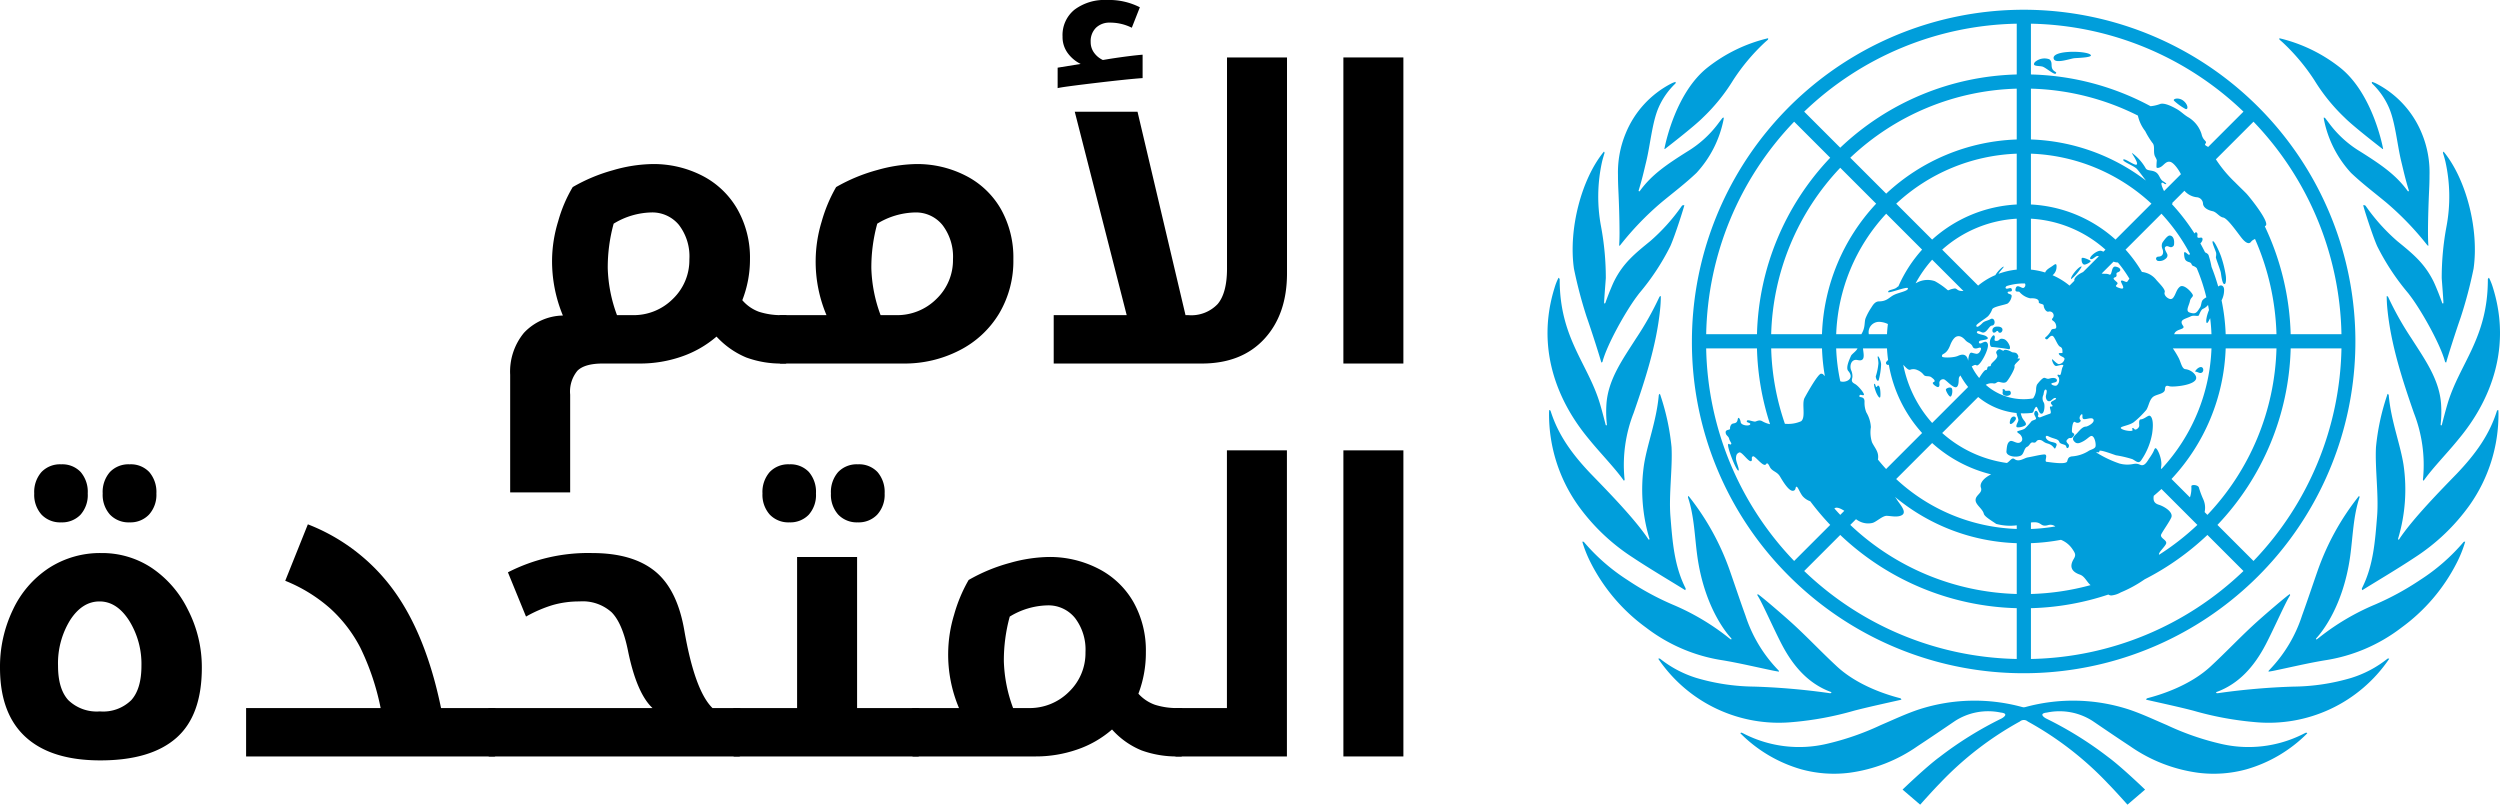 <svg xmlns="http://www.w3.org/2000/svg" viewBox="0 0 398.909 128.394"><defs><style>.cls-1{fill:#009edb;}</style></defs><g id="Layer_2" data-name="Layer 2"><g id="Emblem"><path id="emblem-2" data-name="emblem" class="cls-1" d="M367.957,116.905c.071-.016.168.062.203.103a22.36,22.36,0,0,1-9.725,5.751,19.691,19.691,0,0,1-7.679.547,24.66,24.66,0,0,1-10.862-4.236c-1.986-1.305-3.952-2.643-5.917-3.98a9.754,9.754,0,0,0-7.369-1.39c-1.42.154-.343.837-.126.945a57.983,57.983,0,0,1,9.934,6.18c2.105,1.544,5.86,5.165,5.86,5.165l-2.809,2.406s-2.144-2.402-3.078-3.336a52.305,52.305,0,0,0-12.83-9.937.954.954,0,0,0-1.263,0,52.335,52.335,0,0,0-12.831,9.937c-.932.934-3.076,3.336-3.076,3.336L303.58,125.988s3.757-3.621,5.862-5.165a57.98,57.98,0,0,1,9.934-6.18c.218-.108,1.295-.791-.126-.945a9.753,9.753,0,0,0-7.369,1.39c-1.965,1.337-3.932,2.675-5.919,3.98a24.643,24.643,0,0,1-10.862,4.236,19.684,19.684,0,0,1-7.677-.547,22.417,22.417,0,0,1-9.734-5.763.281.281,0,0,1,.212-.09c.235.104.38.179.608.297a19.352,19.352,0,0,0,12.906,1.505,43.022,43.022,0,0,0,8.701-3.014c2.029-.865,4.033-1.818,6.122-2.508a28.812,28.812,0,0,1,16.411-.37,2.042,2.042,0,0,0,.279.049,2.09,2.09,0,0,0,.279-.049,28.812,28.812,0,0,1,16.411.37c2.089.69,4.093,1.643,6.122,2.508a42.984,42.984,0,0,0,8.701,3.014,19.352,19.352,0,0,0,12.906-1.505C367.577,117.084,367.722,117.009,367.957,116.905Zm12.998-11.8a17.652,17.652,0,0,1-5.828,3.08,33.611,33.611,0,0,1-9.173,1.373,109.33,109.33,0,0,0-11.968,1.036l-.064.011c-.251.041-.366-.066-.285-.152a.202.202,0,0,1,.06-.041c3.564-1.305,5.986-4.07,7.81-7.541,1.263-2.404,3.331-7.1,3.906-7.868a.313.313,0,0,0-.039-.202c-.271.088-4.194,3.428-5.975,5.082-2.209,2.054-4.29,4.247-6.501,6.301-3.455,3.299-8.421,4.748-10.22,5.215a.402.402,0,0,0-.142.064.606.606,0,0,0-.09.163.016.016,0,0,0,.014.023l.081.019c1.396.318,5.427,1.194,7.495,1.746a51.121,51.121,0,0,0,9.663,1.799A23.236,23.236,0,0,0,381.218,105.144c.007-.011.014-.028.007-.032A.332.332,0,0,0,380.955,105.105Zm12.149-18.626a31.199,31.199,0,0,1-6.966,6.078,44.361,44.361,0,0,1-7.155,3.9,38.005,38.005,0,0,0-8.788,5.162c-.179.147-.327.258-.508.391-.097.071-.193-.05-.087-.173.134-.156,4.189-4.307,5.407-13.105.424-3.071.485-6.387,1.48-9.347a.297.297,0,0,0-.062-.241c-.005-.007-.032.011-.037.018a40.635,40.635,0,0,0-6.616,12.019c-.819,2.345-1.601,4.703-2.448,7.038a22.383,22.383,0,0,1-5.089,8.552c-.035.037-.219.23-.219.23a.45.45,0,0,0-.041.145c0,.009.012.027.019.025.349-.06.577-.094.801-.141,2.713-.561,5.411-1.21,8.14-1.664a26.641,26.641,0,0,0,12.223-5.202,29.032,29.032,0,0,0,8.843-10.346,19.502,19.502,0,0,0,1.353-3.371A.285.285,0,0,0,393.103,86.479Zm5.321-20.936c-1.171,3.734-3.288,6.757-6.377,10.008-2.421,2.499-7.082,7.226-9.235,10.503-.06.092-.221.051-.161-.115a27.255,27.255,0,0,0,.858-11.811c-.531-3.336-1.992-6.976-2.353-11.059-.004-.019.002-.023-.005-.042-.021-.053-.111-.177-.172-.182a3.105,3.105,0,0,0-.138.387,36.773,36.773,0,0,0-1.721,8.103c-.177,3.329.451,7.61.177,11.036-.318,3.959-.589,7.875-2.404,11.466a.555.555,0,0,0-.021.058c-.037.096.064.272.064.272a.078.078,0,0,0,.023-.009c1.456-.929,5.604-3.375,8.338-5.2a32.236,32.236,0,0,0,8.795-8.399A25.137,25.137,0,0,0,398.666,65.946a3.556,3.556,0,0,0-.035-.527C398.592,65.403,398.433,65.516,398.424,65.543Zm-8.798,2.254a.114.114,0,0,1-.069.076c-.085.025-.126-.078-.124-.101a18.473,18.473,0,0,0,.069-3.357c-.285-3.911-2.644-7.15-4.714-10.404a49.713,49.713,0,0,1-3.746-6.665c-.007-.018-.164-.117-.212-.095a21.769,21.769,0,0,0,.129,2.246c.58,5.598,2.363,11.08,4.208,16.394a22.753,22.753,0,0,1,1.472,10.365c-.041.313-.051.347.08.442.005.004.012-.009.016-.004,1.261-1.82,3.718-4.374,5.23-6.218,1.64-1.995,9.898-11.409,5.83-24.525a9.322,9.322,0,0,0-.64-1.624c-.064.002-.173.165-.186.207.025,9.435-4.539,13.486-6.444,19.94C390.162,65.704,389.875,66.845,389.626,67.797Zm-7.113-29.326a30.529,30.529,0,0,1-5.027-5.6.163.163,0,0,0-.03-.037.259.259,0,0,0-.057-.044.291.291,0,0,0-.214-.042c-.06-.011-.11-.007-.106.007.081.393,1.38,4.555,2.218,6.493a37.762,37.762,0,0,0,4.981,7.553c.131.175.264.348.395.525,1.831,2.46,4.758,7.703,5.464,10.394.019.076.182.147.189.115.256-.961,1.44-4.691,2.317-7.21a70.119,70.119,0,0,0,2.05-7.769c.886-6.207-1.16-14.261-4.783-18.661-.06.021-.112.182-.101.218.067.207.115.366.175.573.08.271.156.543.219.821a25.685,25.685,0,0,1,.165,10.335,44.539,44.539,0,0,0-.759,8.22c.023.462.306,3.865.264,3.994-.048.152-.186.035-.202-.044-.005-.025-.446-1.265-.888-2.303-.184-.451-.37-.877-.525-1.185C386.804,41.936,384.924,40.438,382.513,38.471Zm-3.996-25.128a11.838,11.838,0,0,1,2.697,3.886c.999,2.344,1.293,5.867,1.939,8.533.394,1.618.637,2.765,1.205,4.602.051.161-.117.235-.202.081a.724.724,0,0,0-.044-.06c-1.868-2.531-4.185-4.111-7.488-6.195a17.27,17.27,0,0,1-4.877-4.38c-.246-.331-.499-.655-.748-.98a.355.355,0,0,0-.218-.062,2.559,2.559,0,0,0,.057.409,17.587,17.587,0,0,0,4.289,8.398c1.756,1.677,3.73,3.166,5.605,4.718a47.419,47.419,0,0,1,6.568,6.819l.035.039s.15.095.147.042c-.002-.012-.002-.028-.004-.041l.004-.003c-.046-.49-.064-1.268-.064-2.188.002-2.048.094-4.788.184-6.674.035-.762.062-1.528.058-2.292a16.25,16.25,0,0,0-1.217-6.685,15.552,15.552,0,0,0-7.325-8.002,3.632,3.632,0,0,0-.646-.246.371.371,0,0,0,.018.248A.063.063,0,0,0,378.517,13.342ZM364.193,6.729a32.25,32.25,0,0,1,5.112,6.092,29.583,29.583,0,0,0,4.827,5.959c1.295,1.307,5.064,4.236,6.007,4.967a.197.197,0,0,0,.041.032.14.14,0,0,0,.08-.005s-.005-.027-.007-.043c-.198-1.082-1.902-9.023-6.872-12.953a24.892,24.892,0,0,0-9.665-4.675c-.035.065.004.237.025.233C363.907,6.481,364.027,6.582,364.193,6.729ZM286.137,115.212a51.123,51.123,0,0,0,9.663-1.799c2.068-.552,6.099-1.428,7.495-1.746l.081-.019a.016.016,0,0,0,.014-.023.611.611,0,0,0-.09-.163.396.396,0,0,0-.143-.064c-1.797-.465-6.764-1.916-10.219-5.215-2.211-2.054-4.291-4.247-6.5-6.301-1.781-1.654-5.705-4.993-5.975-5.084a.319.319,0,0,0-.039.203c.575.768,2.643,5.464,3.906,7.868,1.824,3.47,4.245,6.235,7.809,7.541a.199.199,0,0,1,.06.041c.081.087-.034.193-.285.152l-.064-.011a109.329,109.329,0,0,0-11.968-1.036,33.612,33.612,0,0,1-9.173-1.373,17.651,17.651,0,0,1-5.828-3.08.332.332,0,0,0-.271.007c-.007.004,0,.021.007.032a23.236,23.236,0,0,0,21.52,10.068Zm-3.099-8.183c.225.048.453.081.801.141.007.002.02-.016.02-.027a.451.451,0,0,0-.041-.143s-.184-.193-.221-.23a22.434,22.434,0,0,1-5.087-8.552c-.847-2.335-1.631-4.693-2.448-7.038a40.658,40.658,0,0,0-6.615-12.019c-.005-.007-.032-.025-.037-.018a.296.296,0,0,0-.062.239c.996,2.961,1.056,6.278,1.481,9.348,1.219,8.798,5.273,12.95,5.407,13.105.106.124.009.244-.087.173-.179-.133-.329-.242-.508-.391a38.004,38.004,0,0,0-8.788-5.162,44.36,44.36,0,0,1-7.155-3.9,31.292,31.292,0,0,1-6.967-6.078.282.282,0,0,0-.251-.034,19.648,19.648,0,0,0,1.353,3.371,29.047,29.047,0,0,0,8.842,10.346,26.642,26.642,0,0,0,12.223,5.202C277.627,105.82,280.325,106.471,283.038,107.03ZM260.539,88.959c2.735,1.825,6.883,4.272,8.338,5.2a.077.077,0,0,0,.023.009s.101-.177.064-.272a.553.553,0,0,0-.021-.058c-1.815-3.591-2.085-7.507-2.404-11.466-.274-3.426.354-7.707.177-11.036a36.968,36.968,0,0,0-1.721-8.103,3.05,3.05,0,0,0-.138-.387c-.06.005-.15.129-.172.182-.007.019-.002.023-.005.042-.361,4.083-1.824,7.723-2.353,11.059a27.255,27.255,0,0,0,.858,11.811c.06.166-.103.207-.161.115-2.153-3.278-6.814-8.004-9.235-10.503C250.7,72.3,248.583,69.277,247.412,65.543c-.009-.027-.168-.14-.205-.124a3.287,3.287,0,0,0-.037.527,25.138,25.138,0,0,0,4.574,14.614A32.234,32.234,0,0,0,260.539,88.959Zm-1.436-12.265c.004-.005.011.007.016.005.131-.097.12-.131.08-.444a22.758,22.758,0,0,1,1.472-10.365c1.845-5.314,3.628-10.795,4.208-16.392a21.791,21.791,0,0,0,.129-2.248c-.048-.021-.205.078-.212.097A49.684,49.684,0,0,1,261.048,54.01c-2.07,3.255-4.431,6.493-4.714,10.404a18.483,18.483,0,0,0,.069,3.357c.002.023-.039.126-.124.101a.114.114,0,0,1-.069-.076c-.249-.952-.536-2.093-.9-3.322-1.903-6.454-6.467-10.505-6.442-19.94-.012-.042-.122-.205-.186-.207a9.319,9.319,0,0,0-.64,1.624c-4.068,13.116,4.19,22.53,5.828,24.525C255.384,72.319,257.841,74.874,259.102,76.694Zm-5.911-26.071c.881,2.521,2.062,6.251,2.319,7.213.007.03.17-.041.189-.117.706-2.69,3.633-7.933,5.464-10.394.131-.177.264-.35.395-.525a37.766,37.766,0,0,0,4.981-7.553c.838-1.939,2.137-6.101,2.22-6.493.002-.014-.048-.018-.108-.009a.304.304,0,0,0-.214.044.257.257,0,0,0-.057.044.128.128,0,0,0-.03.037,30.533,30.533,0,0,1-5.027,5.6c-2.411,1.967-4.291,3.465-5.745,6.352-.156.308-.341.734-.525,1.183-.442,1.04-.883,2.28-.888,2.305-.016.08-.154.196-.203.044-.041-.129.242-3.532.267-3.994a44.849,44.849,0,0,0-.761-8.22A25.724,25.724,0,0,1,255.63,25.804c.064-.274.142-.548.221-.819.06-.207.108-.366.175-.573.011-.035-.041-.196-.101-.218-3.623,4.401-5.669,12.455-4.783,18.661A70.439,70.439,0,0,0,253.191,50.623Zm5.225-13.661c0,.92-.018,1.698-.064,2.188l.004.003c-.002.012-.002.028-.004.041-.005.053.147-.042.147-.042l.035-.039a47.316,47.316,0,0,1,6.568-6.819c1.875-1.551,3.849-3.041,5.605-4.718a17.587,17.587,0,0,0,4.289-8.398,2.554,2.554,0,0,0,.057-.409.354.354,0,0,0-.218.062c-.249.325-.502.649-.747.98a17.302,17.302,0,0,1-4.878,4.38c-3.303,2.084-5.62,3.663-7.488,6.195-.014.019-.03.039-.044.06-.085.154-.253.08-.202-.081.568-1.838.81-2.984,1.204-4.602.646-2.666.939-6.189,1.939-8.533a11.857,11.857,0,0,1,2.696-3.886.07.07,0,0,0,.028-.032.37.37,0,0,0,.016-.246,3.429,3.429,0,0,0-.646.244,15.552,15.552,0,0,0-7.325,8.002,16.25,16.25,0,0,0-1.217,6.685c-.002.764.023,1.53.058,2.292C258.322,32.175,258.414,34.914,258.416,36.962Zm7.16-13.189a.14.14,0,0,0,.079.005.295.295,0,0,0,.041-.032c.943-.731,4.71-3.66,6.007-4.967a29.633,29.633,0,0,0,4.827-5.959,32.184,32.184,0,0,1,5.112-6.092c.165-.147.287-.246.453-.395a.292.292,0,0,0,.025-.232,24.891,24.891,0,0,0-9.665,4.675c-4.971,3.93-6.674,11.871-6.872,12.953C265.582,23.747,265.576,23.773,265.576,23.773Zm55.996,43.268c.389-.585-.582-.955-.835.062C320.501,68.049,321.182,67.625,321.573,67.041ZM332.17,42.539c-.377-.196-1.926,1.693-1.679,1.999A7.024,7.024,0,0,0,332.17,42.539Zm.333-.334c.233.122,1.261-.437,1.07-.587-.189-.152-1.397-.711-1.422-.37C332.115,41.803,332.267,42.083,332.502,42.205Zm18.665,16.362c-.486.021-1.014.725-.865.734.35.018.617.269.899.207C351.718,59.393,351.654,58.547,351.167,58.567Zm-6.764-17.618c-.419.011-.525.467-.122.674a1.486,1.486,0,0,0,1.019-.157c.278-.175.601-.393.541-.817-.035-.258-.637-.987-.322-1.266.34-.304.683.168,1.015.039.405-.157.368-.389.38-.734.016-.478-.175-1.106-.729-1.106-.412,0-1.129,1.104-1.16,1.171a1.245,1.245,0,0,0,.007.934C345.279,40.257,345.183,40.928,344.403,40.949Zm9.168.076c-.012.255.723,2.027.798,2.51.074.483.226,1.93.616,1.781.246-.096.223-.982.17-1.325a17.877,17.877,0,0,0-.732-3.007c-.196-.601-1.049-2.565-1.332-2.496-.251.06.423,1.429.522,1.875A1.812,1.812,0,0,1,353.571,41.025Zm-4.845-23.637c.453.172.451-.674-.318-1.298-.764-.623-1.783-.32-1.507-.012A8.996,8.996,0,0,0,348.726,17.388Zm-20.86-5.991c-.909-.587-.149-1.397-.875-1.942a2.298,2.298,0,0,0-2.291.449c-.614.794.792.531,1.302.757.57.251,1.792,1.302,2.009,1.09C328.227,11.536,327.967,11.49,327.866,11.397Zm5.526-2.781c-1.224-.559-5.834-.534-5.713.665.099,1.024,2.662.062,3.325.005C331.669,9.228,334.473,9.172,333.392,8.616Zm-13.488,53.635c-.06-.228-.46-.191-.361.02.099.21-.12.425.085.688a.922.922,0,0,0,1.141.014.443.443,0,0,0-.066-.594C320.483,62.269,319.965,62.479,319.905,62.251Zm-1.776-9.17c.38,0,.366-.285.587-.274.223.009.041.288.426.288.382,0,.784-.985-.446-.985C317.695,52.11,317.828,53.067,318.129,53.081Zm1.595,1.019c-.764-.196-.609.239-1.077.29-.777.085-.087-.573-.469-.876-.168-.133-.624.532-.658.948-.021.2-.027.877.302.899.329.021,2.059.219,2.636.35C321.118,55.864,320.432,54.282,319.724,54.1Zm-8.517,9.182c.235,0,.405-.835.26-1.245-.147-.41-.904-.103-.971.088C310.431,62.318,310.97,63.282,311.207,63.282ZM300.044,63.199c.034-.359.004-1.41-.248-1.613-.251-.202-.218.179-.398.157-.14-.016-.127-.504-.304-.502-.177,0,.06.835.249,1.319C299.533,63.047,300,63.841,300.044,63.199Zm-.269-2.551a10.988,10.988,0,0,0,.382-2.542c-.06-.667-.416-1.297-.506-1.251-.12.062.055.462.076,1.109a9.028,9.028,0,0,1-.424,2.091C299.301,60.357,299.589,61.038,299.775,60.649Zm-29.807-6.186A52.934,52.934,0,1,1,285.472,91.92,52.619,52.619,0,0,1,269.968,54.463Zm16.314,35.048,5.754-5.754a43.151,43.151,0,0,1-3.184-3.769,2.893,2.893,0,0,1-1.21-.81c-.492-.614-.75-1.512-.984-1.512-.235.002-.019.571-.543.647-.713.104-1.719-1.668-2.112-2.314-.463-.761-1.224-.768-1.597-1.481-.108-.205-.366-.835-.605-.462-.394.633-1.748-1.38-2.093-1.242-.356.138-.043.557-.242.734-.387.345-1.526-1.542-1.953-1.35-.4.182-.492.425-.515.925-.021.52.623,1.857.396,1.962-.322.147-1.969-4.047-1.61-4.238.202-.108.17.191.398.055.235-.142-.164-.432-.272-.886-.113-.476-.525-.486-.561-1.01-.032-.522.713-.347.704-.601a.911.911,0,0,1,.269-.727c.246-.212.821.011.945-.725.106-.628.423-.046.488.421.076.541,1.459.677,1.526.306.041-.235-.559-.226-.559-.435-.002-.4.761-.018,1.281.028.226.019.635-.347,1.152-.08a4.19,4.19,0,0,0,1.282.494,42.324,42.324,0,0,1-2.089-12.092h-8.105A50.337,50.337,0,0,0,286.282,89.511Zm33.433-46.951c.057.087-.531.621-.831,1.139a11.403,11.403,0,0,1,2.913-.676v-8.126a19.525,19.525,0,0,0-11.896,4.939l5.736,5.736a11.567,11.567,0,0,1,2.147-1.397c.2-.099.401-.191.605-.278C318.783,43.211,319.641,42.447,319.715,42.56ZM299.687,72.857a2.056,2.056,0,0,1-.039.471c.421.517.851,1.024,1.304,1.512l5.747-5.747a21.813,21.813,0,0,1-5.308-10.891.335.335,0,0,1-.421-.143c-.117-.202.053-.407.301-.612-.083-.61-.143-1.228-.175-1.852h-3.826c.039.609.283,1.486-.119,1.792-.331.251-.799-.004-1.098.037-.734.099-.902.985-.707,1.587a2.347,2.347,0,0,1,.233,1.155c-.066.41-.288.73.361,1.074.594.311,1.557,1.532,1.477,1.742-.103.271-.693-.253-.73.237-.023.301.872-.085.821.934a4.073,4.073,0,0,0,.29,1.649,5.116,5.116,0,0,1,.725,2.361,5.196,5.196,0,0,0,.179,2.402C299.057,71.332,299.683,71.953,299.687,72.857Zm-4.778-13.671c-.472-.541.313-2.08.43-2.383.126-.32.838-.732,1.052-1.208h-3.405a30.225,30.225,0,0,0,.658,5.245C294.462,61.139,296.032,60.472,294.909,59.186Zm-2.137,21.897a.572.572,0,0,1-.081.035q.464.528.946,1.038l.649-.649C293.678,81.123,293.117,80.881,292.772,81.082ZM306.699,39.833l-5.731-5.731a29.843,29.843,0,0,0-7.979,19.229h4.015c.672-1.082.444-1.907.669-2.537a9.334,9.334,0,0,1,.902-1.689c.295-.476.632-1.012,1.251-1.015,1.309-.007,1.634-.692,2.464-1.072.83-.38,2.298-.605,2.131-1.038-.113-.292-3.064.853-3.127.63-.111-.391.93-.354,1.369-.75a1.016,1.016,0,0,1,.253-.172A21.901,21.901,0,0,1,306.699,39.833Zm-1.033,5.363a2.432,2.432,0,0,0,.237-.117,3.586,3.586,0,0,1,2.827-.216,11.671,11.671,0,0,1,2.029,1.413c.179.136.264-.117,1.098-.242.348-.051.428.299.925.37a2.436,2.436,0,0,0,.515.027L308.301,41.437A19.801,19.801,0,0,0,305.665,45.196Zm-5.625,6.171a1.683,1.683,0,0,0-1.62.75,1.652,1.652,0,0,0-.225,1.213h2.899c.028-.548.078-1.091.145-1.627A3.425,3.425,0,0,0,300.04,51.367Zm8.262,16.123,5.74-5.742a11.559,11.559,0,0,1-1.233-1.84l-.002.004a1.371,1.371,0,0,0-.212.311c-.118.256.035,1.111-.32,1.477-.458.474-1.689-1.044-2.078-1.169a.603.603,0,0,0-.753.584c.071.437-.018.612-.209.651-.191.037-1.153-.617-.723-.782.501-.189-.131-.621-.347-.789-.371-.287-.952-.019-1.224-.4a2.416,2.416,0,0,0-1.012-.752,1.502,1.502,0,0,0-1.049-.078c-.29.156-.603-.161-.821-.373-.12-.117-.24-.253-.368-.386A19.558,19.558,0,0,0,308.303,67.491ZM314.048,57.576c.002-.05.005-.101.011-.152.002-.014.002-.028.004-.041.003-.039.009-.078.012-.117a.459.459,0,0,0,.007-.05l.011-.074a.328.328,0,0,0,.007-.041c.002-.014.005-.03.007-.044q.013-.08.032-.154v-.004c.011-.048.023-.095.037-.14.003-.016.009-.028.012-.042.011-.032.02-.062.032-.092l.016-.042a.84.84,0,0,1,.037-.08l.016-.034a.725.725,0,0,1,.06-.092.287.287,0,0,1,.29-.096,6.657,6.657,0,0,0,.7.172.557.557,0,0,0,.501-.237,1.536,1.536,0,0,0,.179-.288.71.71,0,0,0,.08-.276.245.245,0,0,0-.019-.104c-.043-.087-.159-.115-.389-.035-.048.016-.094.032-.141.044a1.234,1.234,0,0,1-.279.048.632.632,0,0,1-.131-.007.464.464,0,0,1-.324-.189.696.696,0,0,1-.072-.136.8.8,0,0,0-.096-.177,1.64,1.64,0,0,0-.573-.444,2.202,2.202,0,0,1-.329-.228,1.436,1.436,0,0,1-.156-.156c-.041-.046-.08-.09-.12-.133-.016-.016-.032-.03-.048-.044-.027-.027-.051-.051-.08-.076-.019-.018-.041-.035-.06-.051-.023-.019-.046-.037-.069-.055-.025-.019-.048-.035-.073-.053-.019-.012-.041-.027-.062-.039a.753.753,0,0,0-.081-.048l-.053-.027c-.03-.014-.062-.028-.092-.041-.014-.005-.028-.009-.043-.014-.035-.011-.071-.023-.106-.03l-.021-.004a.906.906,0,0,0-.828.285l-.011.009a1.736,1.736,0,0,0-.129.143l-.014.016c-.042.055-.085.111-.127.177a.042.042,0,0,1-.011.016q-.064.101-.127.218a4.453,4.453,0,0,0-.255.561c-.658,1.723-1.42,1.196-1.295,1.81.014.072.2.122.469.143.108.009.23.014.357.014.129,0,.267-.004.405-.012.14-.007.281-.02.419-.037.069-.009.136-.019.202-.03.041-.005.078-.012.117-.019.037-.007.074-.014.111-.023l.097-.021c.043-.011.081-.023.12-.034.025-.007.05-.014.071-.021a1.393,1.393,0,0,0,.168-.064,2.796,2.796,0,0,1,.267-.106l.009-.002a1.738,1.738,0,0,1,.251-.064.892.892,0,0,1,.453.014.818.818,0,0,1,.409.302A1.596,1.596,0,0,1,314.048,57.576Zm7.749-24.946V24.522a29.843,29.843,0,0,0-19.231,7.979l5.733,5.731A21.776,21.776,0,0,1,321.797,32.63Zm0-10.374V14.147a40.187,40.187,0,0,0-26.561,11.023l5.731,5.729A32.101,32.101,0,0,1,321.797,22.256Zm-28.162,4.514a40.184,40.184,0,0,0-11.02,26.561h8.107a32.109,32.109,0,0,1,8.644-20.83ZM282.616,55.595a40.088,40.088,0,0,0,2.192,12.039c.048-.004.092-.005.14-.007a5.076,5.076,0,0,0,2.441-.412c.798-.616.06-2.818.561-3.736.617-1.136,2.16-3.83,2.623-3.847.41-.016.393.29.601.34a32.317,32.317,0,0,1-.449-4.376Zm39.182,41.448a42.438,42.438,0,0,1-28.162-11.685l-5.754,5.754a50.343,50.343,0,0,0,33.916,14.036Zm0-10.371a31.971,31.971,0,0,1-19.45-7.406,3.615,3.615,0,0,1,.315.435c.373.644,1.672,1.953.846,2.476-.686.433-1.824.141-2.461.131-.702-.009-1.723,1.04-2.324,1.144a3.018,3.018,0,0,1-1.921-.218,3.669,3.669,0,0,1-.653-.391l-.913.913a40.194,40.194,0,0,0,26.561,11.022Zm0-2.85a8.5,8.5,0,0,1-3.274-.225c-.851-.589-1.864-1.167-1.979-1.624-.205-.81-1.314-1.419-1.314-2.177,0-.844,1.166-1.12.854-1.976-.249-.681.414-1.534,1.627-2.128a21.848,21.848,0,0,1-9.412-4.999l-5.743,5.743a29.728,29.728,0,0,0,19.242,7.965Zm1.753-10.834c.863-.145,1.779-.395,2.558-.472.853-.085-.035,1.129.471,1.178.605.06,3.092.485,3.267-.08.143-.463.177-.672.711-.787a5.736,5.736,0,0,0,2.657-.838c.308-.235.943-.32,1.125-.669.182-.349-.131-1.997-.745-1.728-.299.133-.66.559-1.298.881-.578.29-.989.423-1.399-.127-.375-.501.219-.893.527-1.229.476-.522.907-1.051,1.436-1.051.205,0,1.298-.543,1.206-1.04-.12-.644-1.39.058-1.686-.207-.205-.182-.004-.646-.163-.716-.149-.069-.617.571-.255.918.188.18-.304.683-.856.322-.425-.281-.534,1.267-.497,1.55.037.283.623.205.234.715-.391.513-.536.133-.824.384-.347.304-.424.421,0,.861.34.35-.2,1.015-.326.393-.083-.414-.953-.288-1.118-.757-.17-.483-.877-.435-1.737-.876-.651-.334-.568.653.536.904.937.214.89.326.621.913-.219.481-.177-.37-1.291-.665-.716-.189-.75-.571-1.314-.564-.571.005-.384.547-.987.405-.456-.108-.527.508-.948.686-.513.219-.483,1.148-1.005,1.404-.776.38-2.369.094-2.296-.676.073-.769.108-1.344.554-1.615.393-.235,1.04.455,1.585.21.57-.253.426-.86.081-1.249-.103-.133-.52-.34-.511-.471.009-.161.821-.237,1.231-.513a11.121,11.121,0,0,0,1.065-1.176c.225-.175.665-.219.706-.382.057-.207-.311-.584-.276-.837s.124-.447.32-.433c.196.016.43.582.304.718-.143.154.102.414.37.304.269-.11,1.222-.483,1.5-.555.377-.101-.094-.953.028-1.106.115-.143.226.046.371-.099.145-.145-.297-.288-.226-.598.051-.233,1.049-.504.775-.681-.274-.179-.644.338-.863.435-.497.219-.739-.324-.724-.736.009-.2.279-.907.043-1.045-.329-.189-.384.653-.435.817a1.234,1.234,0,0,0,.073,1.244c.196.366.096,1.606-.287,1.742-.407.147-.586-.63-.777-.95a.302.302,0,0,0-.101-.115l-.011-.005A.095.095,0,0,0,324.9,64.915h-.002a.108.108,0,0,0-.053.027l-.014.012a.367.367,0,0,0-.058.071c-.032.05-.083.136-.125.21a2.655,2.655,0,0,0-.166.396.36.36,0,0,1-.288.255,11.449,11.449,0,0,1-1.263.074c-.165,0-.329-.004-.492-.011a3.921,3.921,0,0,0,.235.709c.225.425.654.768.582,1.081-.073.315-1.385.6-1.493.37-.134-.287.331-.861.294-1.121-.067-.474-.306-.757-.276-1.086a11.436,11.436,0,0,1-6.136-2.553l-5.742,5.742a19.553,19.553,0,0,0,10.328,4.785c.555-.34.784-.946,1.222-.617C322.151,73.786,322.993,73.082,323.55,72.988Zm.511,13.682v8.108a40.224,40.224,0,0,0,9.516-1.413c-.633-.538-.922-1.41-1.705-1.679-1.348-.463-1.71-1.293-.982-2.496.394-.649.239-.906-.223-1.597a3.974,3.974,0,0,0-1.817-1.456A32.104,32.104,0,0,1,324.062,86.67Zm3.892-2.667a1.268,1.268,0,0,0-1.183-.205c-1.318.357-.877-.69-2.708-.423V84.406A30.279,30.279,0,0,0,327.953,84.003Zm30.023,7.109-5.754-5.754a42.813,42.813,0,0,1-10.015,7.081,20.147,20.147,0,0,1-3.812,2.087,3.827,3.827,0,0,1-1.509.49.869.869,0,0,1-.469-.149,42.378,42.378,0,0,1-12.355,2.176v8.105A50.335,50.335,0,0,0,357.976,91.112ZM346.632,32.488a.141.141,0,0,1-.066.094,32.512,32.512,0,0,1,3.594,4.673c.124-.157.221-.297.393-.101.287.327-.299.922.55.766.511-.094.407.561-.007.911.262.472.515.95.754,1.434.299.134.525.297.571.492a14.264,14.264,0,0,1,.46,1.831,32.482,32.482,0,0,1,1.065,3.134c.417-.357.888-.163.937.433a3.559,3.559,0,0,1-.4,1.776,32.087,32.087,0,0,1,.653,5.398h8.107a40.556,40.556,0,0,0-3.43-15.21c-.161.129-.377.14-.649.485-.41.518-1.074-.129-1.438-.582-.679-.838-2.278-3.196-2.998-3.315-.601-.099-1.051-.881-1.684-1.01-.631-.129-1.42-.485-1.523-1.153a1.074,1.074,0,0,0-1.06-1.075,3.069,3.069,0,0,1-1.907-1.031l-1.94,1.94A.2.2,0,0,1,346.632,32.488Zm5.146,49.224.444.444a40.169,40.169,0,0,0,11.022-26.561H355.137a32.109,32.109,0,0,1-8.644,20.832l2.926,2.926c.021-.041.041-.081.06-.122a4.74,4.74,0,0,0,.179-1.654c.025-.308,1.141-.233,1.221.274a14.82,14.82,0,0,0,.676,1.806A3.267,3.267,0,0,1,351.778,81.712Zm-6.156,5.059c-.214.515-1.298,1.442-1.111,1.746a40.686,40.686,0,0,0,6.111-4.76l-5.731-5.729c-.4.373-.812.732-1.231,1.086-.099.656-.009,1.171.798,1.42.87.269,2.322,1.153,2.016,2.011-.343.768-1.192,1.917-1.603,2.68C344.524,85.876,345.88,86.154,345.622,86.771Zm1.337-33.543a.428.428,0,0,1-.058.103h5.97c-.032-.861-.104-1.714-.207-2.558-.048.088-.099.177-.14.264-.446.927-.513.368-.481-.035a5.99,5.99,0,0,1,.43-1.523c-.046-.276-.096-.548-.15-.821a2.089,2.089,0,0,1-.842.637c-.264.134-.513.755-.61.992-.115.287-.771-.067-1.311.193-.946.456-1.916.525-1.224,1.505C348.778,52.609,347.276,52.434,346.959,53.228Zm-2.068-19.127-5.731,5.731a22.047,22.047,0,0,1,2.613,3.563,3.36,3.36,0,0,1,2.186,1.137c.419.541,1.629,1.624,1.443,2.108-.113.297.14.665.416.86.423.295.722.288.953-.007.423-.539.483-1.268,1.044-1.728.686-.566,2.092,1.068,2.091,1.367-.002.299-.364.37-.469.9-.141.725-.764,1.59-.057,1.832,1.031.352,1.162-.053,1.657-.778.228-.334.179-.874.424-1.205a2.087,2.087,0,0,1,.594-.435,29.733,29.733,0,0,0-1.535-4.663,1.405,1.405,0,0,0-.55-.343c-.37-.122-.161-.453-.646-.605-.555-.175-.771-.334-.823-1.309-.041-.785.663.258.838.122a.531.531,0,0,0,.104-.129A30.111,30.111,0,0,0,344.892,34.102Zm-6.953,7.781a1.968,1.968,0,0,1-.695-.133l-1.895,1.893c.363.097.764-.037,1.217.164.504.221.258-1.408,1.029-1.259.787.15.989.656.338.902-.522.17.129.605-.502.819-.575.196.467.704.458.93-.011.313-.785.43.378.789,1.162.359.003-.978.18-1.166.216-.228.837.361,1.008.101.064-.096.179-.262.32-.453A19.617,19.617,0,0,0,337.938,41.883Zm-2.954,30.092c.014.398-.387.08-.509.216a17.649,17.649,0,0,0,3.708,1.771,4.756,4.756,0,0,0,2.231.074c.803-.159,1.026.211,1.401.196.534-.019.881-.741,1.19-1.185.821-1.171.665-1.328.883-1.511.278-.233,1.084,1.558.982,2.694-.018.18-.039.348-.064.509l.087.087a29.844,29.844,0,0,0,7.979-19.231h-6.163a13.679,13.679,0,0,1,.968,1.603c.311.64.495,1.657,1.019,1.707.844.08,1.712.778,1.737,1.365.05,1.228-3.759,1.525-4.26,1.367-.421-.133-.7-.161-.729.499-.032.748-1.376.754-1.905,1.201-.594.502-.66,1.42-1.058,2.061a14.621,14.621,0,0,1-2.029,1.981c-.916.64-2.641.672-1.852,1.095.562.301,1.84.407,1.679.11-.184-.341.097-.373.313-.094.166.21.766-.203.754-.589-.012-.364-.092-.959.246-.982.548-.035,1.125-.644,1.397-.587.31.064.729.752.414,2.848a10.68,10.68,0,0,1-1.712,4.215c-.432.704-.863.166-1.442-.131a18.426,18.426,0,0,0-2.62-.616C337.218,72.516,334.972,71.665,334.984,71.975Zm38.628-16.38h-8.103A42.449,42.449,0,0,1,353.822,83.757l5.754,5.754A50.326,50.326,0,0,0,373.612,55.595ZM359.577,19.417,353.573,25.42a20.411,20.411,0,0,0,3.041,3.651c.598.61,1.233,1.208,1.765,1.748.511.515,3.785,4.588,3.152,5.179-.046.044-.095.085-.145.126a42.794,42.794,0,0,1,4.121,17.207h8.105A50.318,50.318,0,0,0,359.577,19.417Zm-35.515-7.534a42.362,42.362,0,0,1,19.091,5.064,5.959,5.959,0,0,0,1.438-.32c.722-.336,2.14.428,2.825.826.624.361,1.109.895,1.795,1.281a4.796,4.796,0,0,1,2.078,2.667c.249,1.141.973,1.063.612,1.525-.18.23.096.318.44.524l5.636-5.634A50.327,50.327,0,0,0,324.062,3.78Zm0,10.372a32.045,32.045,0,0,1,18.347,6.557c-.58-.768-1.167-1.562-1.44-1.854-.497-.529-2.358-1.18-2.17-1.482.186-.304,1.841,1.017,2.131.785.348-.279-.831-1.797-.743-1.856a7.762,7.762,0,0,1,2.206,2.48c.287.426,1.047.21,1.64.623.522.366.557.952.996,1.328.071.062.999.598.46.536-.156-.018-.395-.349-.573-.18-.111.106.067.676.387,1.298l2.692-2.694c-.391-.792-1.162-1.838-1.7-1.97-.555-.136-.897.331-1.279.647-.382.317-.86.423-.92.21a10.049,10.049,0,0,1,.05-1.077c-.039-.31-.281-.554-.363-.853-.193-.704.094-1.489-.334-1.956a12.753,12.753,0,0,1-1.153-1.878,6.17,6.17,0,0,1-1.167-2.476,40.158,40.158,0,0,0-17.066-4.296Zm0,10.374a21.78,21.78,0,0,1,13.498,5.602l5.733-5.731a29.848,29.848,0,0,0-19.231-7.979Zm0,10.392a11.534,11.534,0,0,1,2.269.46c.193-.472.676-.707,1.072-.976.469-.318.808-.678.741.187a1.675,1.675,0,0,1-.63,1.224,11.522,11.522,0,0,1,2.252,1.298c.154.115.304.235.453.357l.778-.778a.317.317,0,0,1-.014-.087c.014-.442.654-.969,1.394-1.293l2.528-2.528c-.057-.012-.118-.023-.191-.032-.34-.042-.823.662-1.153.467-.373-.218,1.116-1.53,1.781-1.277.09.034.189.073.292.113l.322-.322a19.52,19.52,0,0,0-11.894-4.939Zm-1.132,2.208a9.217,9.217,0,0,0-2.756.417c-.117.127-.205.234-.138.329.223.326.902-.357.992.271.067.456-.752.12-.677.456.06.269.628.157.642.527a1.856,1.856,0,0,1-.617,1.182c-.364.233-2.307.49-2.492.941a3.321,3.321,0,0,1-.637,1.074c-.331.349-1.889,1.274-1.893,1.514-.009.568.748-.156.959-.379.334-.354.794-.352,1.295-.639.69-.393.955.982.216,1.031-.462.032-.851,1.328-1.574,1.079-.182-.064-.697-.382-.808-.053-.118.35,1.075.405,1.451.653.953.63-.723.585-.992.757-.265.17-.134.536.228.387.35-.145.826-.511,1.044.083.294.805-1.325,3.741-1.795,3.432-.256-.168-.522.071-.762.173a9.335,9.335,0,0,0,1.192,1.854c.318-.525.821-1.268,1.033-1.274.301-.009.2-.246.313-.458.14-.256.497.012.522-.338.025-.348.916-.849,1.019-1.362.053-.276-.276-.55-.14-.778a.7.7,0,0,1,.465-.38c.179-.062.601.359.73.177.129-.182.759-.042,1.24.262.219.14.646-.021.907.35.363.511-.018.555.048.669.064.113.221-.064.317.03.204.198-.945.87-.814,1.236.129.364-.973,2.169-1.275,2.455-.416.379-1.102-.044-1.373.034-.292.083-.348.333-.798.223a1.853,1.853,0,0,0-1.146.239,9.115,9.115,0,0,0,7.544,2.17,2.702,2.702,0,0,0,.486-1.339,2.307,2.307,0,0,1,.129-.835c.118-.198.872-1.125,1.173-1.113.264.011.444.242.824.124.738-.232,1.194-.035,1.201.283.011.444-.929.317-.89.566.025.175.706.439.929.184a1.173,1.173,0,0,0,.248-1.222c-.295-.373-.278-.527.147-.382.262.09.26-.943.509-1.339.34-.532-.628-.159-1.031-.103-.38.053-.695-.759-.704-1.044-.007-.205.722.725,1.09.745a1.006,1.006,0,0,0,.913-.815c.009-.354-.792-.402-.914-.831-.067-.235.651-.002.596-.233-.046-.203.073-.693-.38-.888-.451-.193-.865-1.638-1.226-1.737-.32-.087-.587.347-.784.506-.195.157-.506-.115-.343-.265a3.345,3.345,0,0,0,.881-1.044c.187-.612.975.032.835-.823-.15-.925-.939-.746-.573-1.192a.639.639,0,0,0-.667-1.044c-.352.067-.722-.506-.759-1.001-.023-.272-.805-.23-.775-.518.062-.589-.821-.651-1.36-.61a3.115,3.115,0,0,1-1.7-.996c-.115-.205-.865.18-.617-.612.244-.78.983.142,1.295-.083a.506.506,0,0,0,.177-.676C323.046,45.235,322.988,45.23,322.929,45.23ZM287.882,17.816l5.754,5.754a42.44,42.44,0,0,1,28.162-11.687V3.78A50.326,50.326,0,0,0,287.882,17.816ZM272.245,53.331h8.105a42.438,42.438,0,0,1,11.685-28.16l-5.754-5.754A50.335,50.335,0,0,0,272.245,53.331Z"/></g><g id="AR"><path d="M124.941,58.006a16.007,16.007,0,0,1-5.886-.973,13.507,13.507,0,0,1-4.724-3.327,16.977,16.977,0,0,1-5.65,3.217,20.146,20.146,0,0,1-6.56,1.083H96.189q-2.889,0-4.049,1.146a5.213,5.213,0,0,0-1.162,3.814v15.6H81.405V59.795a9.717,9.717,0,0,1,2.197-6.686,8.734,8.734,0,0,1,6.215-2.762,22.638,22.638,0,0,1-1.727-8.915,21.687,21.687,0,0,1,.974-6.121,22.31,22.31,0,0,1,2.322-5.461A27.056,27.056,0,0,1,97.79,27.167a23.571,23.571,0,0,1,6.31-.989,16.97,16.97,0,0,1,7.973,1.868,13.592,13.592,0,0,1,5.587,5.336,15.652,15.652,0,0,1,2.009,7.988,17.825,17.825,0,0,1-1.224,6.529,6.358,6.358,0,0,0,2.668,1.852,11.623,11.623,0,0,0,3.829.534h.314c.208,0,.313.084.313.251v7.157a.278.278,0,0,1-.313.314ZM96.974,42.783a23.211,23.211,0,0,0,1.476,7.502h2.448a8.832,8.832,0,0,0,6.482-2.605A8.569,8.569,0,0,0,110,41.37a8.228,8.228,0,0,0-1.679-5.493,5.506,5.506,0,0,0-4.41-1.978A12.014,12.014,0,0,0,97.916,35.689,26.379,26.379,0,0,0,96.974,42.783Z"/><path d="M131.878,50.285a21.913,21.913,0,0,1-1.726-8.852,21.626,21.626,0,0,1,.941-6.027,24.001,24.001,0,0,1,2.322-5.556,27.523,27.523,0,0,1,6.607-2.731,24.054,24.054,0,0,1,6.137-.941,16.942,16.942,0,0,1,7.988,1.883,13.523,13.523,0,0,1,5.572,5.32,15.745,15.745,0,0,1,1.977,7.988,16.418,16.418,0,0,1-2.275,8.664,15.649,15.649,0,0,1-6.324,5.87,19.114,19.114,0,0,1-8.946,2.103H124.628a.278.278,0,0,1-.314-.314V50.536c0-.167.105-.251.314-.251Zm7.157-7.502a23.185,23.185,0,0,0,1.476,7.502h2.416a8.869,8.869,0,0,0,6.514-2.605,8.566,8.566,0,0,0,2.621-6.309,8.317,8.317,0,0,0-1.664-5.446,5.44,5.44,0,0,0-4.426-2.024,12.017,12.017,0,0,0-5.995,1.789A26.379,26.379,0,0,0,139.035,42.783Z"/><path d="M168.133,50.285h11.646l-8.287-32.456h10.014l7.658,32.456h.439a5.795,5.795,0,0,0,4.693-1.773q1.49-1.773,1.49-5.666V9.166h9.574v34.433q0,6.561-3.626,10.484-3.626,3.924-9.997,3.924H168.133Zm.628-39.487,3.673-.596A5.664,5.664,0,0,1,170.361,8.459a4.315,4.315,0,0,1-.816-2.621A5.208,5.208,0,0,1,171.46,1.538,7.987,7.987,0,0,1,176.607,0a10.808,10.808,0,0,1,5.273,1.161l-1.286,3.265a7.691,7.691,0,0,0-3.484-.816,3.077,3.077,0,0,0-2.229.816,2.989,2.989,0,0,0-.848,2.26,2.853,2.853,0,0,0,.564,1.758,3.584,3.584,0,0,0,1.382,1.13l1.13-.188q3.264-.502,5.21-.659v3.735q-2.291.157-7.58.785-5.29.628-5.979.816Z"/><path d="M214.355,9.166h9.574V58.006h-9.574Z"/><path d="M16.008,121.33q-7.847,0-11.928-3.735Q0,113.859,0,106.546a20.967,20.967,0,0,1,2.056-9.244,16.135,16.135,0,0,1,5.729-6.654,15.022,15.022,0,0,1,8.412-2.401,14.282,14.282,0,0,1,7.941,2.323,17.057,17.057,0,0,1,5.823,6.67,20.016,20.016,0,0,1,2.244,9.307q0,7.627-4.081,11.206Q24.043,121.33,16.008,121.33ZM9.762,83.35a4.09,4.09,0,0,1-3.139-1.24,4.736,4.736,0,0,1-1.161-3.374,4.821,4.821,0,0,1,1.146-3.406,4.084,4.084,0,0,1,3.154-1.24A4.018,4.018,0,0,1,12.869,75.314,4.853,4.853,0,0,1,13.999,78.735a4.715,4.715,0,0,1-1.161,3.406A4.07,4.07,0,0,1,9.762,83.35Zm6.184,30.165a6.393,6.393,0,0,0,5.007-1.805q1.616-1.805,1.616-5.478a13.058,13.058,0,0,0-1.962-7.204q-1.961-3.061-4.724-3.061-2.763,0-4.692,2.982a13.12,13.12,0,0,0-1.931,7.282q0,3.704,1.647,5.493A6.529,6.529,0,0,0,15.945,113.514Zm4.74-30.165a4.094,4.094,0,0,1-3.14-1.24,4.736,4.736,0,0,1-1.161-3.374,4.826,4.826,0,0,1,1.145-3.406,4.085,4.085,0,0,1,3.155-1.24,4.035,4.035,0,0,1,3.139,1.24,4.869,4.869,0,0,1,1.13,3.406,4.7,4.7,0,0,1-1.177,3.374A4.067,4.067,0,0,1,20.686,83.35Z"/><path d="M39.268,112.98H60.737a39.94,39.94,0,0,0-3.217-9.589,22.246,22.246,0,0,0-4.834-6.309,24.707,24.707,0,0,0-7.173-4.41L49.124,83.663A30.592,30.592,0,0,1,62.778,94.147q5.178,7.094,7.596,18.834h8.443c.209,0,.314.084.314.251v7.157a.278.278,0,0,1-.314.314H39.268Z"/><path d="M78.158,120.702a.278.278,0,0,1-.314-.314v-7.157c0-.167.105-.251.314-.251h25.958q-2.543-2.385-3.924-9.197-.879-4.332-2.589-6.074a6.896,6.896,0,0,0-5.133-1.742,15.373,15.373,0,0,0-4.237.565,20.773,20.773,0,0,0-4.3,1.852l-2.888-7.062a28.039,28.039,0,0,1,13.435-3.076q6.434,0,10.013,2.888,3.579,2.889,4.708,9.511,1.664,9.574,4.489,12.336h4.174q.346,0,.346.251v7.157q0,.314-.346.314Z"/><path d="M117.237,120.702a.278.278,0,0,1-.314-.314v-7.157c0-.167.105-.251.314-.251h9.95V88.874h9.573v24.106h9.668c.209,0,.313.084.313.251v7.157a.277.277,0,0,1-.313.314Zm8.726-37.353a4.09,4.09,0,0,1-3.139-1.24,4.736,4.736,0,0,1-1.161-3.374,4.821,4.821,0,0,1,1.145-3.406,4.084,4.084,0,0,1,3.154-1.24,4.018,4.018,0,0,1,3.107,1.224,4.853,4.853,0,0,1,1.13,3.421,4.715,4.715,0,0,1-1.161,3.406A4.07,4.07,0,0,1,125.963,83.35Zm10.924,0a4.094,4.094,0,0,1-3.14-1.24,4.736,4.736,0,0,1-1.161-3.374,4.826,4.826,0,0,1,1.146-3.406,4.085,4.085,0,0,1,3.155-1.24,4.035,4.035,0,0,1,3.139,1.24,4.869,4.869,0,0,1,1.13,3.406,4.7,4.7,0,0,1-1.177,3.374A4.067,4.067,0,0,1,136.887,83.35Z"/><path d="M153.021,112.98a21.913,21.913,0,0,1-1.726-8.852,21.626,21.626,0,0,1,.941-6.027,24.002,24.002,0,0,1,2.322-5.556,27.523,27.523,0,0,1,6.607-2.731,24.054,24.054,0,0,1,6.137-.941,16.942,16.942,0,0,1,7.988,1.883,13.524,13.524,0,0,1,5.572,5.32,15.745,15.745,0,0,1,1.977,7.988,18.324,18.324,0,0,1-1.192,6.623,6.484,6.484,0,0,0,2.652,1.773,11.579,11.579,0,0,0,3.751.518h.346c.209,0,.313.084.313.251v7.157a.277.277,0,0,1-.313.314h-.346a16.402,16.402,0,0,1-5.886-.958,12.811,12.811,0,0,1-4.724-3.343,16.631,16.631,0,0,1-5.618,3.217,20.061,20.061,0,0,1-6.529,1.083H145.771a.278.278,0,0,1-.314-.314v-7.157c0-.167.105-.251.314-.251Zm7.157-7.502a23.185,23.185,0,0,0,1.476,7.502h2.416A8.869,8.869,0,0,0,170.583,110.375a8.566,8.566,0,0,0,2.621-6.309,8.317,8.317,0,0,0-1.664-5.446,5.44,5.44,0,0,0-4.426-2.024,12.017,12.017,0,0,0-5.995,1.789A26.379,26.379,0,0,0,160.178,105.479Z"/><path d="M187.737,120.702a.278.278,0,0,1-.314-.314v-7.157c0-.167.105-.251.314-.251h8.035V71.861h9.573v48.841Z"/><path d="M214.357,71.861h9.574v48.841h-9.574Z"/></g></g></svg>
